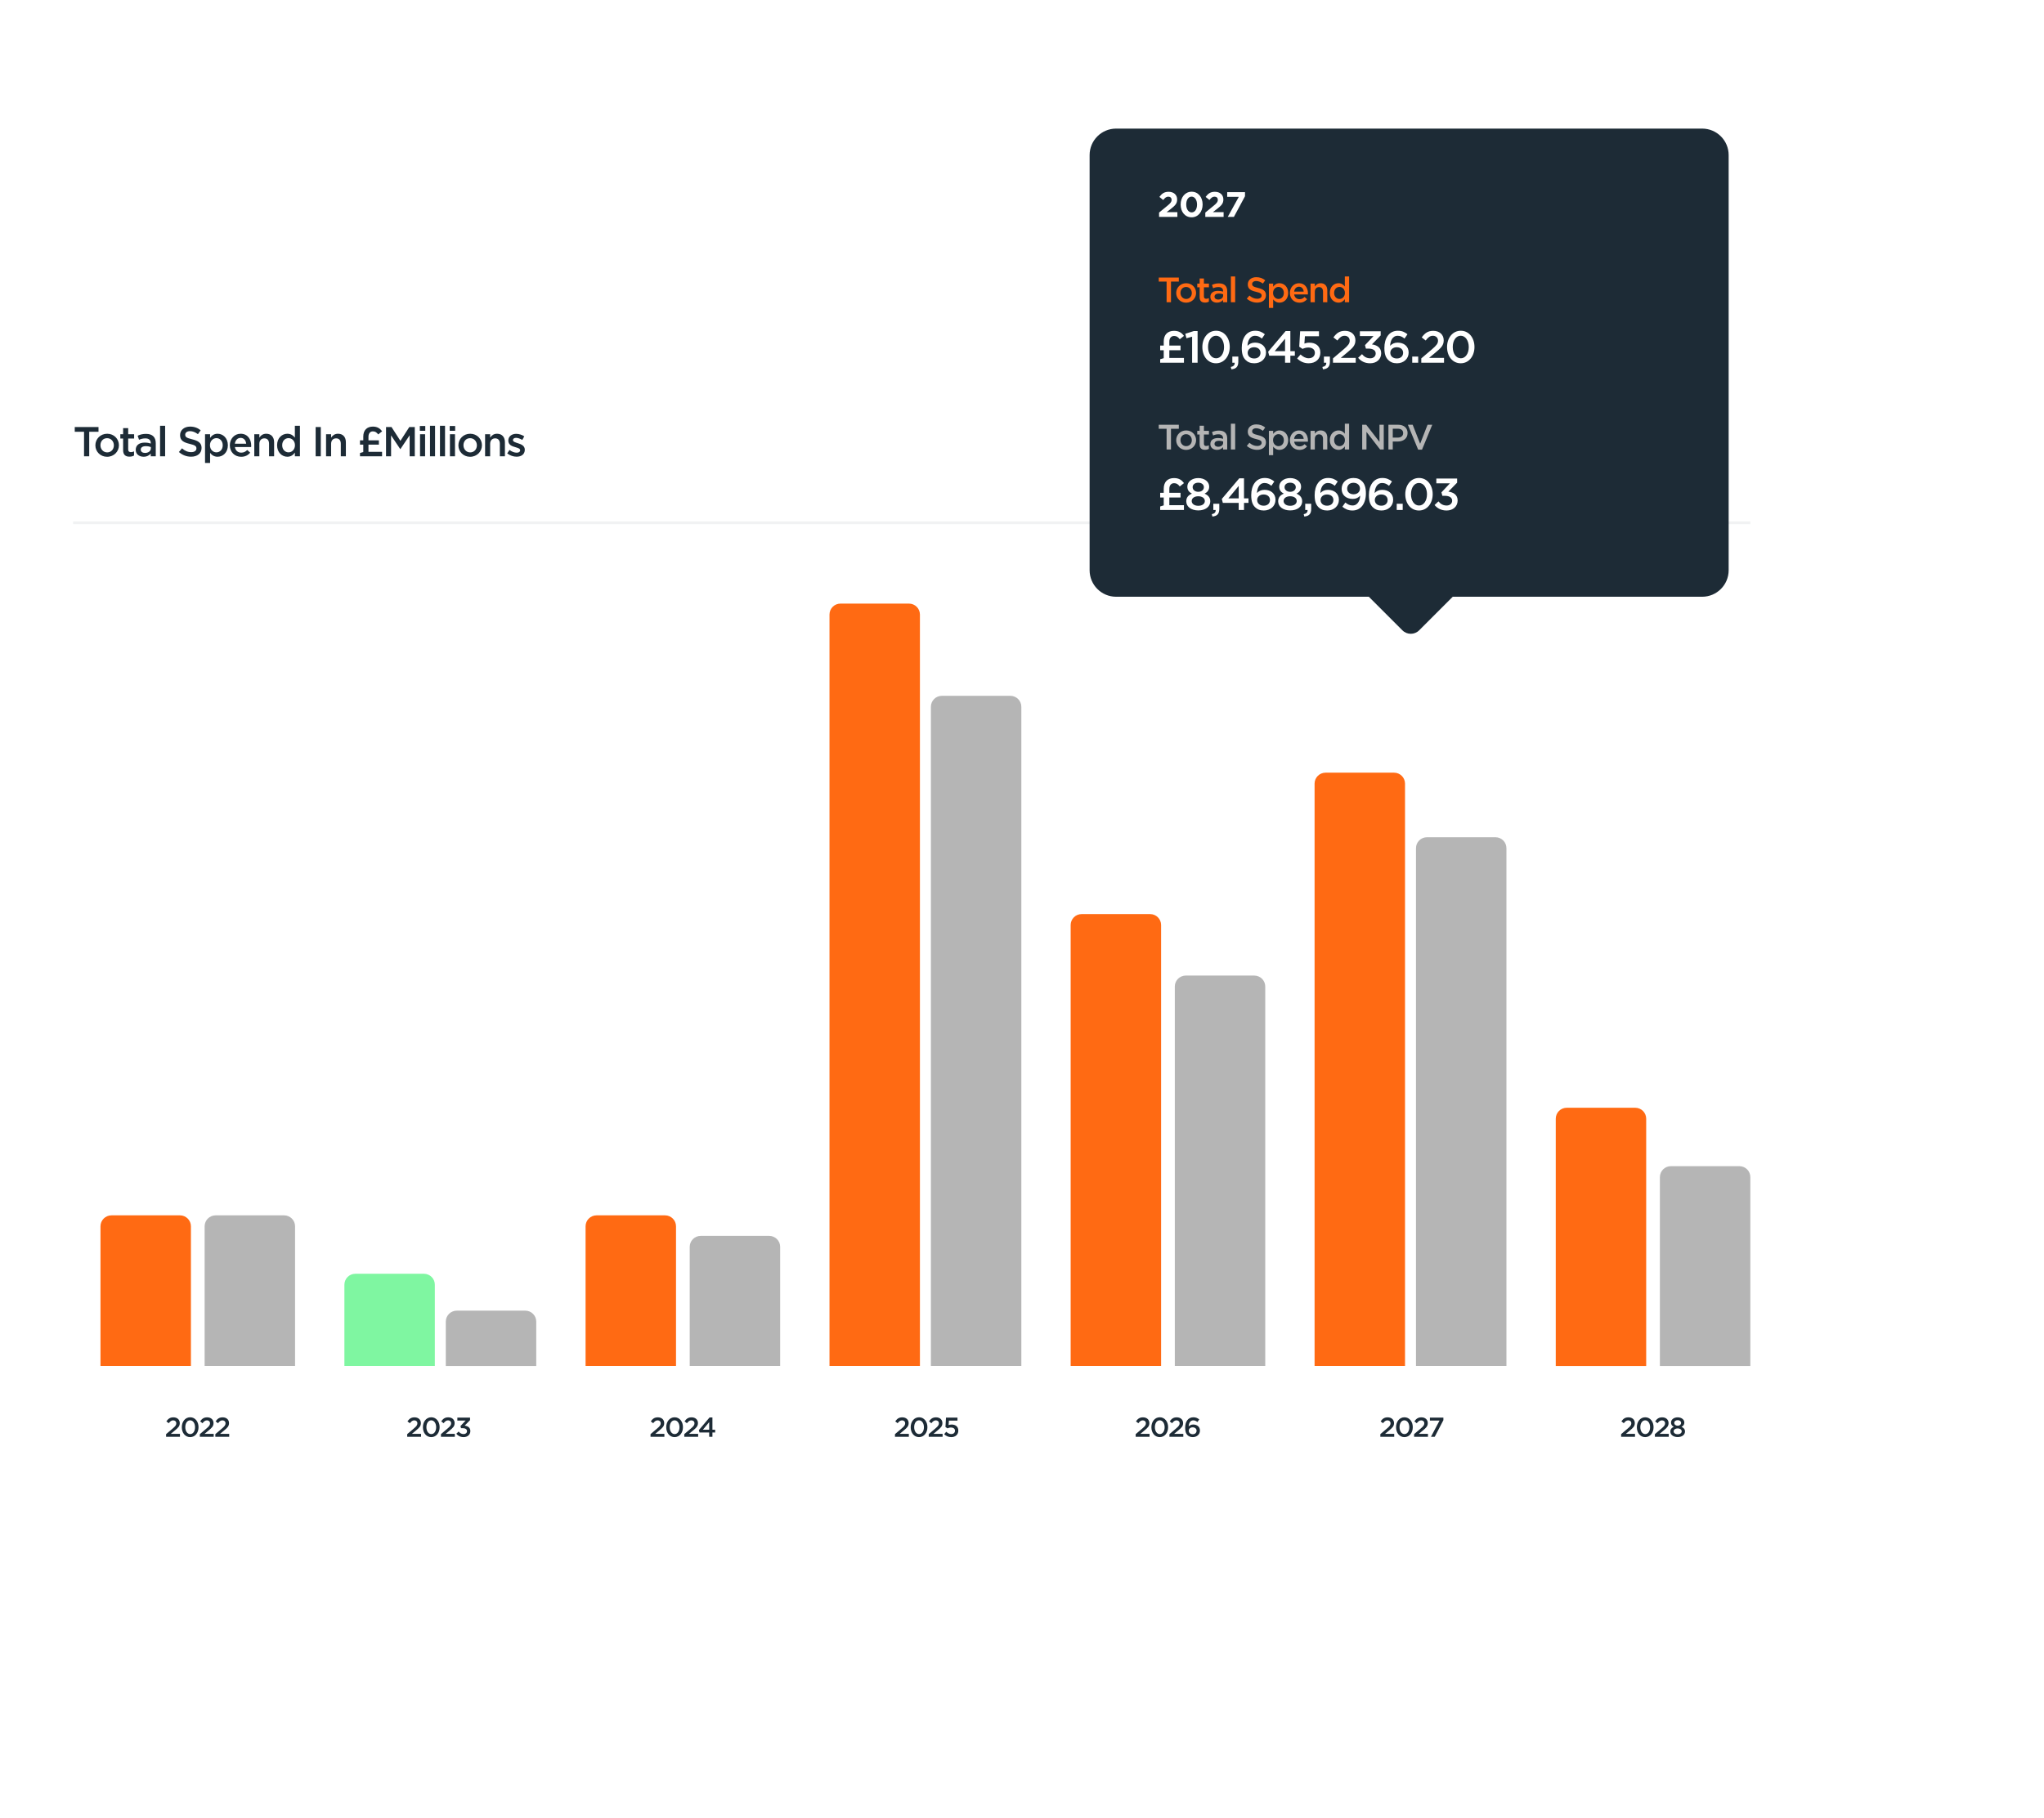 <?xml version="1.0" encoding="UTF-8"?> <svg xmlns="http://www.w3.org/2000/svg" width="588" height="523" viewBox="0 0 588 523" fill="none"><mask id="mask0_2475_6808" style="mask-type:alpha" maskUnits="userSpaceOnUse" x="0" y="0" width="588" height="523"><rect width="588" height="523" fill="#4FA7E7"></rect></mask><g mask="url(#mask0_2475_6808)"><g filter="url(#filter0_d_2475_6808)"><rect x="-54" y="96.052" width="593" height="350.279" rx="7.096" fill="white"></rect></g><path d="M24.175 131.283H25.666V124.234H28.337V122.863H21.504V124.234H24.175V131.283ZM30.808 131.428C32.769 131.428 34.212 129.924 34.212 128.12V128.096C34.212 126.279 32.781 124.799 30.832 124.799C28.883 124.799 27.439 126.303 27.439 128.12V128.144C27.439 129.948 28.871 131.428 30.808 131.428ZM30.832 130.165C29.701 130.165 28.895 129.226 28.895 128.12V128.096C28.895 126.989 29.641 126.075 30.808 126.075C31.951 126.075 32.757 127.001 32.757 128.12V128.144C32.757 129.238 32.011 130.165 30.832 130.165ZM37.249 131.392C37.79 131.392 38.199 131.271 38.56 131.067V129.876C38.272 130.02 37.983 130.092 37.658 130.092C37.165 130.092 36.876 129.864 36.876 129.299V126.183H38.584V124.932H36.876V123.187H35.42V124.932H34.614V126.183H35.42V129.527C35.42 130.923 36.178 131.392 37.249 131.392ZM44.808 131.283V127.518C44.808 125.822 43.894 124.835 42.017 124.835C40.983 124.835 40.297 125.052 39.599 125.365L39.996 126.532C40.574 126.291 41.103 126.135 41.813 126.135C42.823 126.135 43.377 126.616 43.377 127.494V127.614C42.883 127.458 42.39 127.35 41.62 127.35C40.14 127.35 39.046 128.023 39.046 129.431V129.455C39.046 130.73 40.104 131.416 41.307 131.416C42.27 131.416 42.931 131.019 43.364 130.502V131.283H44.808ZM43.401 128.986C43.401 129.78 42.679 130.321 41.716 130.321C41.031 130.321 40.489 129.984 40.489 129.383V129.359C40.489 128.745 41.031 128.372 41.945 128.372C42.51 128.372 43.028 128.48 43.401 128.625V128.986ZM46.048 131.283H47.504V122.502H46.048V131.283ZM54.979 131.404C56.747 131.404 57.986 130.465 57.986 128.889V128.865C57.986 127.47 57.06 126.832 55.279 126.399C53.667 126.014 53.282 125.726 53.282 125.076V125.052C53.282 124.499 53.788 124.053 54.654 124.053C55.424 124.053 56.182 124.354 56.94 124.92L57.734 123.801C56.879 123.115 55.905 122.742 54.678 122.742C53.006 122.742 51.803 123.741 51.803 125.184V125.208C51.803 126.76 52.813 127.29 54.606 127.723C56.17 128.083 56.507 128.408 56.507 129.01V129.034C56.507 129.671 55.929 130.092 55.015 130.092C53.968 130.092 53.162 129.696 52.356 128.998L51.466 130.056C52.477 130.959 53.691 131.404 54.979 131.404ZM58.983 133.208H60.438V130.297C60.884 130.886 61.545 131.416 62.592 131.416C64.108 131.416 65.551 130.225 65.551 128.12V128.096C65.551 125.99 64.096 124.799 62.592 124.799C61.569 124.799 60.908 125.329 60.438 125.99V124.932H58.983V133.208ZM62.255 130.153C61.269 130.153 60.402 129.347 60.402 128.12V128.096C60.402 126.881 61.269 126.062 62.255 126.062C63.241 126.062 64.072 126.868 64.072 128.096V128.12C64.072 129.371 63.254 130.153 62.255 130.153ZM69.378 131.428C70.545 131.428 71.375 130.959 71.977 130.237L71.123 129.479C70.617 129.972 70.112 130.237 69.402 130.237C68.464 130.237 67.73 129.659 67.574 128.625H72.241C72.253 128.48 72.265 128.348 72.265 128.216C72.265 126.387 71.243 124.799 69.222 124.799C67.405 124.799 66.118 126.291 66.118 128.108V128.132C66.118 130.092 67.538 131.428 69.378 131.428ZM67.562 127.662C67.694 126.676 68.32 125.99 69.21 125.99C70.172 125.99 70.725 126.724 70.822 127.662H67.562ZM73.152 131.283H74.608V127.699C74.608 126.712 75.197 126.123 76.039 126.123C76.905 126.123 77.399 126.688 77.399 127.674V131.283H78.854V127.241C78.854 125.762 78.024 124.799 76.593 124.799C75.606 124.799 75.017 125.317 74.608 125.918V124.932H73.152V131.283ZM82.659 131.416C83.694 131.416 84.356 130.886 84.825 130.225V131.283H86.281V122.502H84.825V125.918C84.368 125.329 83.706 124.799 82.659 124.799C81.144 124.799 79.712 125.99 79.712 128.096V128.12C79.712 130.225 81.168 131.416 82.659 131.416ZM83.008 130.153C82.022 130.153 81.18 129.347 81.18 128.12V128.096C81.18 126.832 82.01 126.062 83.008 126.062C83.983 126.062 84.849 126.868 84.849 128.096V128.12C84.849 129.335 83.983 130.153 83.008 130.153ZM90.805 131.283H92.285V122.863H90.805V131.283ZM93.796 131.283H95.251V127.699C95.251 126.712 95.841 126.123 96.683 126.123C97.549 126.123 98.042 126.688 98.042 127.674V131.283H99.498V127.241C99.498 125.762 98.668 124.799 97.236 124.799C96.25 124.799 95.66 125.317 95.251 125.918V124.932H93.796V131.283ZM103.556 131.283H109.908V129.996H105.998V127.939H108.993V126.688H105.998V125.617C105.998 125.112 106.154 124.715 106.407 124.45C106.635 124.234 106.912 124.114 107.285 124.114C107.959 124.114 108.368 124.438 108.801 124.992L109.932 124.09C109.354 123.332 108.608 122.742 107.273 122.742C106.407 122.742 105.721 123.007 105.252 123.488C104.771 123.969 104.506 124.703 104.506 125.581V126.688H103.556V127.939H104.506V130.056L103.556 130.345V131.283ZM111.048 131.283H112.503V125.268L115.138 129.214H115.186L117.844 125.244V131.283H119.324V122.863H117.748L115.186 126.844L112.623 122.863H111.048V131.283ZM120.772 123.957H122.336V122.574H120.772V123.957ZM120.832 131.283H122.288V124.932H120.832V131.283ZM123.699 131.283H125.155V122.502H123.699V131.283ZM126.566 131.283H128.022V122.502H126.566V131.283ZM129.373 123.957H130.937V122.574H129.373V123.957ZM129.434 131.283H130.889V124.932H129.434V131.283ZM135.236 131.428C137.197 131.428 138.64 129.924 138.64 128.12V128.096C138.64 126.279 137.209 124.799 135.26 124.799C133.311 124.799 131.868 126.303 131.868 128.12V128.144C131.868 129.948 133.299 131.428 135.236 131.428ZM135.26 130.165C134.129 130.165 133.323 129.226 133.323 128.12V128.096C133.323 126.989 134.069 126.075 135.236 126.075C136.379 126.075 137.185 127.001 137.185 128.12V128.144C137.185 129.238 136.439 130.165 135.26 130.165ZM139.548 131.283H141.003V127.699C141.003 126.712 141.593 126.123 142.435 126.123C143.301 126.123 143.794 126.688 143.794 127.674V131.283H145.25V127.241C145.25 125.762 144.42 124.799 142.988 124.799C142.002 124.799 141.412 125.317 141.003 125.918V124.932H139.548V131.283ZM148.61 131.404C149.933 131.404 150.968 130.742 150.968 129.407V129.383C150.968 128.24 149.921 127.819 148.995 127.53C148.249 127.29 147.564 127.097 147.564 126.64V126.616C147.564 126.243 147.888 125.978 148.454 125.978C148.983 125.978 149.633 126.207 150.246 126.58L150.824 125.545C150.15 125.1 149.284 124.823 148.49 124.823C147.227 124.823 146.228 125.557 146.228 126.76V126.784C146.228 127.999 147.275 128.384 148.213 128.649C148.959 128.877 149.633 129.046 149.633 129.539V129.563C149.633 129.984 149.272 130.249 148.646 130.249C147.997 130.249 147.251 129.984 146.565 129.467L145.915 130.453C146.709 131.079 147.708 131.404 148.61 131.404Z" fill="#1D2B36"></path><path d="M47.78 413.402H51.769V412.55H49.144L50.279 411.604C51.257 410.808 51.714 410.335 51.714 409.468V409.452C51.714 408.466 50.973 407.804 49.893 407.804C48.907 407.804 48.387 408.222 47.859 408.963L48.544 409.499C48.97 408.947 49.317 408.671 49.822 408.671C50.326 408.671 50.713 408.987 50.713 409.531C50.713 410.027 50.437 410.382 49.68 411.021L47.78 412.637V413.402ZM54.698 413.496C56.148 413.496 57.11 412.219 57.11 410.642V410.626C57.11 409.05 56.156 407.788 54.714 407.788C53.263 407.788 52.301 409.065 52.301 410.642V410.658C52.301 412.235 53.247 413.496 54.698 413.496ZM54.714 412.621C53.854 412.621 53.302 411.73 53.302 410.642V410.626C53.302 409.531 53.846 408.663 54.698 408.663C55.549 408.663 56.109 409.554 56.109 410.642V410.658C56.109 411.746 55.573 412.621 54.714 412.621ZM57.489 413.402H61.478V412.55H58.853L59.989 411.604C60.966 410.808 61.423 410.335 61.423 409.468V409.452C61.423 408.466 60.682 407.804 59.602 407.804C58.617 407.804 58.096 408.222 57.568 408.963L58.254 409.499C58.68 408.947 59.027 408.671 59.531 408.671C60.036 408.671 60.422 408.987 60.422 409.531C60.422 410.027 60.146 410.382 59.389 411.021L57.489 412.637V413.402ZM61.947 413.402H65.937V412.55H63.311L64.447 411.604C65.424 410.808 65.882 410.335 65.882 409.468V409.452C65.882 408.466 65.141 407.804 64.06 407.804C63.075 407.804 62.555 408.222 62.026 408.963L62.712 409.499C63.138 408.947 63.485 408.671 63.989 408.671C64.494 408.671 64.88 408.987 64.88 409.531C64.88 410.027 64.604 410.382 63.847 411.021L61.947 412.637V413.402Z" fill="#1D2B36"></path><path d="M117.14 413.402H121.129V412.55H118.504L119.639 411.604C120.616 410.808 121.074 410.335 121.074 409.468V409.452C121.074 408.466 120.333 407.804 119.253 407.804C118.267 407.804 117.747 408.222 117.218 408.963L117.904 409.499C118.33 408.947 118.677 408.671 119.182 408.671C119.686 408.671 120.072 408.987 120.072 409.531C120.072 410.027 119.797 410.382 119.04 411.021L117.14 412.637V413.402ZM124.058 413.496C125.508 413.496 126.47 412.219 126.47 410.642V410.626C126.47 409.05 125.516 407.788 124.073 407.788C122.623 407.788 121.661 409.065 121.661 410.642V410.658C121.661 412.235 122.607 413.496 124.058 413.496ZM124.073 412.621C123.214 412.621 122.662 411.73 122.662 410.642V410.626C122.662 409.531 123.206 408.663 124.058 408.663C124.909 408.663 125.469 409.554 125.469 410.642V410.658C125.469 411.746 124.933 412.621 124.073 412.621ZM126.849 413.402H130.838V412.55H128.213L129.348 411.604C130.326 410.808 130.783 410.335 130.783 409.468V409.452C130.783 408.466 130.042 407.804 128.962 407.804C127.977 407.804 127.456 408.222 126.928 408.963L127.614 409.499C128.04 408.947 128.387 408.671 128.891 408.671C129.396 408.671 129.782 408.987 129.782 409.531C129.782 410.027 129.506 410.382 128.749 411.021L126.849 412.637V413.402ZM133.373 413.496C134.516 413.496 135.305 412.771 135.305 411.754V411.738C135.305 410.713 134.516 410.295 133.68 410.185L135.218 408.608V407.883H131.568V408.726H133.956L132.466 410.311L132.624 410.918H133.073C133.846 410.918 134.343 411.226 134.343 411.77V411.785C134.343 412.29 133.933 412.621 133.389 412.621C132.774 412.621 132.332 412.361 131.938 411.896L131.26 412.526C131.725 413.094 132.411 413.496 133.373 413.496Z" fill="#1D2B36"></path><path d="M187.138 413.402H191.127V412.55H188.501L189.637 411.604C190.614 410.808 191.072 410.335 191.072 409.468V409.452C191.072 408.466 190.331 407.804 189.25 407.804C188.265 407.804 187.745 408.222 187.216 408.963L187.902 409.499C188.328 408.947 188.675 408.671 189.179 408.671C189.684 408.671 190.07 408.987 190.07 409.531C190.07 410.027 189.794 410.382 189.038 411.021L187.138 412.637V413.402ZM194.056 413.496C195.506 413.496 196.468 412.219 196.468 410.642V410.626C196.468 409.05 195.514 407.788 194.071 407.788C192.621 407.788 191.659 409.065 191.659 410.642V410.658C191.659 412.235 192.605 413.496 194.056 413.496ZM194.071 412.621C193.212 412.621 192.66 411.73 192.66 410.642V410.626C192.66 409.531 193.204 408.663 194.056 408.663C194.907 408.663 195.467 409.554 195.467 410.642V410.658C195.467 411.746 194.931 412.621 194.071 412.621ZM196.847 413.402H200.836V412.55H198.211L199.346 411.604C200.324 410.808 200.781 410.335 200.781 409.468V409.452C200.781 408.466 200.04 407.804 198.96 407.804C197.974 407.804 197.454 408.222 196.926 408.963L197.612 409.499C198.037 408.947 198.384 408.671 198.889 408.671C199.394 408.671 199.78 408.987 199.78 409.531C199.78 410.027 199.504 410.382 198.747 411.021L196.847 412.637V413.402ZM204.013 413.402H204.943V412.164H205.732V411.368H204.943V407.843H204.116L201.049 411.47L201.23 412.164H204.013V413.402ZM202.2 411.368L204.013 409.184V411.368H202.2Z" fill="#1D2B36"></path><path d="M257.459 413.402H261.448V412.55H258.823L259.958 411.604C260.936 410.808 261.393 410.335 261.393 409.468V409.452C261.393 408.466 260.652 407.804 259.572 407.804C258.586 407.804 258.066 408.222 257.538 408.963L258.224 409.499C258.649 408.947 258.996 408.671 259.501 408.671C260.005 408.671 260.392 408.987 260.392 409.531C260.392 410.027 260.116 410.382 259.359 411.021L257.459 412.637V413.402ZM264.377 413.496C265.828 413.496 266.79 412.219 266.79 410.642V410.626C266.79 409.05 265.836 407.788 264.393 407.788C262.942 407.788 261.98 409.065 261.98 410.642V410.658C261.98 412.235 262.926 413.496 264.377 413.496ZM264.393 412.621C263.533 412.621 262.982 411.73 262.982 410.642V410.626C262.982 409.531 263.526 408.663 264.377 408.663C265.228 408.663 265.788 409.554 265.788 410.642V410.658C265.788 411.746 265.252 412.621 264.393 412.621ZM267.168 413.402H271.158V412.55H268.532L269.668 411.604C270.645 410.808 271.103 410.335 271.103 409.468V409.452C271.103 408.466 270.361 407.804 269.281 407.804C268.296 407.804 267.776 408.222 267.247 408.963L267.933 409.499C268.359 408.947 268.706 408.671 269.21 408.671C269.715 408.671 270.101 408.987 270.101 409.531C270.101 410.027 269.825 410.382 269.069 411.021L267.168 412.637V413.402ZM273.637 413.496C274.859 413.496 275.679 412.755 275.679 411.628V411.612C275.679 410.445 274.835 409.877 273.763 409.877C273.393 409.877 273.148 409.941 272.888 410.035L272.975 408.742H275.435V407.883H272.139L271.981 410.587L272.565 410.973C272.849 410.839 273.188 410.729 273.582 410.729C274.252 410.729 274.725 411.084 274.725 411.643V411.659C274.725 412.235 274.291 412.613 273.629 412.613C273.117 412.613 272.652 412.361 272.21 411.951L271.611 412.653C272.131 413.157 272.794 413.496 273.637 413.496Z" fill="#1D2B36"></path><path d="M326.703 413.402H330.692V412.55H328.067L329.202 411.604C330.18 410.808 330.637 410.335 330.637 409.468V409.452C330.637 408.466 329.896 407.804 328.816 407.804C327.83 407.804 327.31 408.222 326.782 408.963L327.468 409.499C327.893 408.947 328.24 408.671 328.745 408.671C329.249 408.671 329.636 408.987 329.636 409.531C329.636 410.027 329.36 410.382 328.603 411.021L326.703 412.637V413.402ZM333.621 413.496C335.072 413.496 336.033 412.219 336.033 410.642V410.626C336.033 409.05 335.079 407.788 333.637 407.788C332.186 407.788 331.224 409.065 331.224 410.642V410.658C331.224 412.235 332.17 413.496 333.621 413.496ZM333.637 412.621C332.777 412.621 332.225 411.73 332.225 410.642V410.626C332.225 409.531 332.769 408.663 333.621 408.663C334.472 408.663 335.032 409.554 335.032 410.642V410.658C335.032 411.746 334.496 412.621 333.637 412.621ZM336.412 413.402H340.402V412.55H337.776L338.912 411.604C339.889 410.808 340.347 410.335 340.347 409.468V409.452C340.347 408.466 339.605 407.804 338.525 407.804C337.54 407.804 337.019 408.222 336.491 408.963L337.177 409.499C337.603 408.947 337.95 408.671 338.454 408.671C338.959 408.671 339.345 408.987 339.345 409.531C339.345 410.027 339.069 410.382 338.312 411.021L336.412 412.637V413.402ZM343.141 413.496C344.3 413.496 345.191 412.716 345.191 411.62V411.604C345.191 410.5 344.332 409.87 343.259 409.87C342.613 409.87 342.235 410.138 341.943 410.421C341.99 409.412 342.447 408.671 343.267 408.671C343.748 408.671 344.079 408.853 344.466 409.152L344.986 408.403C344.505 408.017 344.016 407.788 343.299 407.788C341.738 407.788 340.934 409.105 340.934 410.792V410.808C340.934 411.919 341.186 412.495 341.604 412.921C341.974 413.283 342.463 413.496 343.141 413.496ZM343.118 412.661C342.424 412.661 341.974 412.227 341.974 411.667V411.651C341.974 411.123 342.408 410.682 343.094 410.682C343.78 410.682 344.221 411.092 344.221 411.643V411.659C344.221 412.227 343.803 412.661 343.118 412.661Z" fill="#1D2B36"></path><path d="M397.086 413.402H401.075V412.55H398.45L399.585 411.604C400.563 410.808 401.02 410.335 401.02 409.468V409.452C401.02 408.466 400.279 407.804 399.199 407.804C398.214 407.804 397.693 408.222 397.165 408.963L397.851 409.499C398.277 408.947 398.624 408.671 399.128 408.671C399.633 408.671 400.019 408.987 400.019 409.531C400.019 410.027 399.743 410.382 398.986 411.021L397.086 412.637V413.402ZM404.004 413.496C405.455 413.496 406.417 412.219 406.417 410.642V410.626C406.417 409.05 405.463 407.788 404.02 407.788C402.569 407.788 401.608 409.065 401.608 410.642V410.658C401.608 412.235 402.554 413.496 404.004 413.496ZM404.02 412.621C403.161 412.621 402.609 411.73 402.609 410.642V410.626C402.609 409.531 403.153 408.663 404.004 408.663C404.856 408.663 405.415 409.554 405.415 410.642V410.658C405.415 411.746 404.879 412.621 404.02 412.621ZM406.796 413.402H410.785V412.55H408.16L409.295 411.604C410.273 410.808 410.73 410.335 410.73 409.468V409.452C410.73 408.466 409.989 407.804 408.909 407.804C407.923 407.804 407.403 408.222 406.875 408.963L407.56 409.499C407.986 408.947 408.333 408.671 408.838 408.671C409.342 408.671 409.729 408.987 409.729 409.531C409.729 410.027 409.453 410.382 408.696 411.021L406.796 412.637V413.402ZM411.642 413.402H412.73L415.221 408.616V407.883H411.342V408.734H414.117L411.642 413.402Z" fill="#1D2B36"></path><path d="M466.353 413.402H470.343V412.55H467.717L468.853 411.604C469.83 410.808 470.288 410.335 470.288 409.468V409.452C470.288 408.466 469.546 407.804 468.466 407.804C467.481 407.804 466.961 408.222 466.432 408.963L467.118 409.499C467.544 408.947 467.891 408.671 468.395 408.671C468.9 408.671 469.286 408.987 469.286 409.531C469.286 410.027 469.01 410.382 468.254 411.021L466.353 412.637V413.402ZM473.272 413.496C474.722 413.496 475.684 412.219 475.684 410.642V410.626C475.684 409.05 474.73 407.788 473.287 407.788C471.837 407.788 470.875 409.065 470.875 410.642V410.658C470.875 412.235 471.821 413.496 473.272 413.496ZM473.287 412.621C472.428 412.621 471.876 411.73 471.876 410.642V410.626C471.876 409.531 472.42 408.663 473.272 408.663C474.123 408.663 474.683 409.554 474.683 410.642V410.658C474.683 411.746 474.147 412.621 473.287 412.621ZM476.063 413.402H480.052V412.55H477.427L478.562 411.604C479.54 410.808 479.997 410.335 479.997 409.468V409.452C479.997 408.466 479.256 407.804 478.176 407.804C477.19 407.804 476.67 408.222 476.142 408.963L476.828 409.499C477.253 408.947 477.6 408.671 478.105 408.671C478.609 408.671 478.996 408.987 478.996 409.531C478.996 410.027 478.72 410.382 477.963 411.021L476.063 412.637V413.402ZM482.618 413.48C483.825 413.48 484.723 412.866 484.723 411.88V411.864C484.723 411.21 484.329 410.816 483.73 410.54C484.195 410.295 484.534 409.925 484.534 409.31V409.294C484.534 408.443 483.722 407.804 482.618 407.804C481.515 407.804 480.703 408.45 480.703 409.294V409.31C480.703 409.925 481.042 410.295 481.507 410.54C480.884 410.8 480.513 411.218 480.513 411.888V411.904C480.513 412.85 481.412 413.48 482.618 413.48ZM482.618 410.216C482.051 410.216 481.633 409.877 481.633 409.397V409.381C481.633 408.963 482.027 408.616 482.618 408.616C483.21 408.616 483.604 408.963 483.604 409.389V409.404C483.604 409.877 483.186 410.216 482.618 410.216ZM482.618 412.668C481.893 412.668 481.459 412.29 481.459 411.841V411.825C481.459 411.32 481.964 410.989 482.618 410.989C483.273 410.989 483.777 411.32 483.777 411.825V411.841C483.777 412.298 483.344 412.668 482.618 412.668Z" fill="#1D2B36"></path><line x1="21.023" y1="150.412" x2="503.522" y2="150.412" stroke="#F1F2F3" stroke-width="0.788"></line><g filter="url(#filter1_d_2475_6808)"><path fill-rule="evenodd" clip-rule="evenodd" d="M321.074 37C316.863 37 313.45 40.414 313.45 44.624V164.074C313.45 168.285 316.863 171.699 321.074 171.699H393.771L403.433 181.36C404.764 182.691 406.923 182.691 408.254 181.36L417.915 171.699H489.659C493.87 171.699 497.284 168.285 497.284 164.074V44.624C497.284 40.414 493.87 37 489.659 37H321.074Z" fill="#1D2B36"></path></g><path d="M333.433 62.402H338.699V61.05H335.598L336.757 60.155C338.018 59.169 338.628 58.6 338.628 57.401V57.38C338.628 56.048 337.641 55.184 336.178 55.184C334.907 55.184 334.226 55.713 333.524 56.658L334.622 57.543C335.151 56.892 335.517 56.587 336.076 56.587C336.645 56.587 337.031 56.902 337.031 57.512C337.031 58.102 336.696 58.488 335.801 59.22L333.433 61.162V62.402ZM342.788 62.524C344.689 62.524 345.96 60.908 345.96 58.844V58.824C345.96 56.75 344.689 55.164 342.808 55.164C340.907 55.164 339.636 56.78 339.636 58.844V58.864C339.636 60.938 340.877 62.524 342.788 62.524ZM342.808 61.111C341.863 61.111 341.243 60.145 341.243 58.844V58.824C341.243 57.522 341.853 56.577 342.788 56.577C343.723 56.577 344.353 57.553 344.353 58.844V58.864C344.353 60.166 343.754 61.111 342.808 61.111ZM346.731 62.402H351.997V61.05H348.897L350.056 60.155C351.316 59.169 351.926 58.6 351.926 57.401V57.38C351.926 56.048 350.94 55.184 349.476 55.184C348.205 55.184 347.524 55.713 346.823 56.658L347.921 57.543C348.449 56.892 348.815 56.587 349.374 56.587C349.944 56.587 350.33 56.902 350.33 57.512C350.33 58.102 349.995 58.488 349.1 59.22L346.731 61.162V62.402ZM353.19 62.402H354.959L358.151 56.465V55.286H353.028V56.638H356.372L353.19 62.402Z" fill="white"></path><path d="M335.598 86.969H336.859V81.012H339.115V79.853H333.341V81.012H335.598V86.969ZM341.203 87.091C342.86 87.091 344.08 85.821 344.08 84.296V84.275C344.08 82.74 342.871 81.49 341.224 81.49C339.577 81.49 338.357 82.761 338.357 84.296V84.316C338.357 85.841 339.567 87.091 341.203 87.091ZM341.224 86.014C340.268 86.014 339.587 85.231 339.587 84.296V84.275C339.587 83.34 340.217 82.568 341.203 82.568C342.169 82.568 342.85 83.35 342.85 84.296V84.316C342.85 85.241 342.22 86.014 341.224 86.014ZM346.646 87.061C347.114 87.061 347.45 86.959 347.755 86.787V85.78C347.511 85.902 347.267 85.963 346.992 85.963C346.575 85.963 346.331 85.77 346.331 85.292V82.659H347.775V81.602H346.331V80.128H345.101V81.602H344.42V82.659H345.101V85.485C345.101 86.665 345.742 87.061 346.646 87.061ZM350.086 87.081C350.909 87.081 351.469 86.736 351.834 86.299V86.969H353.034V83.787C353.034 83.086 352.851 82.517 352.455 82.13C352.078 81.744 351.479 81.531 350.676 81.531C349.822 81.531 349.242 81.704 348.653 81.968L348.978 82.934C349.466 82.73 349.913 82.598 350.513 82.598C351.377 82.598 351.845 83.005 351.845 83.767V83.899C351.428 83.767 351.001 83.676 350.401 83.676C349.09 83.676 348.185 84.245 348.185 85.404V85.424C348.185 86.502 349.08 87.081 350.086 87.081ZM350.432 86.187C349.842 86.187 349.384 85.892 349.384 85.373V85.353C349.384 84.794 349.852 84.459 350.645 84.459C351.133 84.459 351.55 84.55 351.865 84.672V85.038C351.865 85.719 351.245 86.187 350.432 86.187ZM354.092 86.969H355.323V79.548H354.092V86.969ZM361.639 87.071C363.133 87.071 364.181 86.278 364.181 84.947V84.926C364.181 83.747 363.408 83.208 361.903 82.842C360.531 82.517 360.206 82.273 360.206 81.724V81.704C360.206 81.236 360.633 80.86 361.365 80.86C362.015 80.86 362.656 81.114 363.296 81.592L363.967 80.646C363.245 80.067 362.422 79.752 361.385 79.752C359.972 79.752 358.955 80.595 358.955 81.815V81.836C358.955 83.147 359.809 83.594 361.324 83.96C362.645 84.265 362.93 84.54 362.93 85.048V85.069C362.93 85.597 362.442 85.963 361.67 85.963C360.795 85.963 360.104 85.628 359.423 85.038L358.671 85.933C359.525 86.695 360.551 87.071 361.639 87.071ZM365.023 88.596H366.253V86.136C366.629 86.634 367.188 87.081 368.083 87.081C369.353 87.081 370.573 86.075 370.573 84.296V84.275C370.573 82.486 369.343 81.49 368.083 81.49C367.208 81.49 366.649 81.937 366.253 82.496V81.602H365.023V88.596ZM367.788 86.014C366.954 86.014 366.222 85.323 366.222 84.296V84.275C366.222 83.249 366.954 82.558 367.788 82.558C368.622 82.558 369.323 83.239 369.323 84.275V84.296C369.323 85.353 368.632 86.014 367.788 86.014ZM373.817 87.091C374.803 87.091 375.505 86.695 376.013 86.085L375.291 85.445C374.864 85.861 374.437 86.085 373.838 86.085C373.045 86.085 372.425 85.597 372.292 84.723H376.237C376.247 84.601 376.257 84.489 376.257 84.377C376.257 82.832 375.393 81.49 373.685 81.49C372.15 81.49 371.062 82.751 371.062 84.286V84.306C371.062 85.963 372.262 87.091 373.817 87.091ZM372.282 83.909C372.394 83.076 372.923 82.496 373.675 82.496C374.488 82.496 374.956 83.117 375.037 83.909H372.282ZM377.007 86.969H378.237V83.94C378.237 83.106 378.735 82.608 379.446 82.608C380.178 82.608 380.595 83.086 380.595 83.92V86.969H381.825V83.544C381.825 82.303 381.124 81.49 379.914 81.49C379.08 81.49 378.582 81.927 378.237 82.425V81.602H377.007V86.969ZM385.041 87.081C385.915 87.081 386.474 86.634 386.871 86.075V86.969H388.101V79.548H386.871V82.436C386.484 81.927 385.925 81.49 385.041 81.49C383.76 81.49 382.55 82.496 382.55 84.275V84.296C382.55 86.075 383.78 87.081 385.041 87.081ZM385.336 86.014C384.502 86.014 383.79 85.333 383.79 84.296V84.275C383.79 83.208 384.492 82.558 385.336 82.558C386.159 82.558 386.891 83.239 386.891 84.275V84.296C386.891 85.323 386.159 86.014 385.336 86.014Z" fill="#FF6A13"></path><path d="M333.749 104.371H340.587V102.988H336.386V100.778H339.605V99.433H336.386V98.283C336.386 97.74 336.528 97.326 336.813 97.042C337.058 96.796 337.355 96.667 337.769 96.667C338.493 96.667 338.92 97.003 339.385 97.611L340.6 96.641C339.98 95.814 339.191 95.193 337.743 95.193C336.825 95.193 336.089 95.465 335.559 95.995C335.055 96.512 334.77 97.3 334.77 98.244V99.433H333.749V100.778H334.77V103.053L333.749 103.363V104.371ZM342.937 104.371H344.514V95.258H343.415L340.972 96.034L341.308 97.326L342.937 96.874V104.371ZM349.809 104.526C352.188 104.526 353.765 102.432 353.765 99.847V99.821C353.765 97.236 352.201 95.167 349.835 95.167C347.457 95.167 345.88 97.261 345.88 99.847V99.873C345.88 102.458 347.431 104.526 349.809 104.526ZM349.835 103.091C348.426 103.091 347.521 101.631 347.521 99.847V99.821C347.521 98.037 348.413 96.602 349.809 96.602C351.205 96.602 352.123 98.063 352.123 99.847V99.873C352.123 101.644 351.231 103.091 349.835 103.091ZM354.234 106.258C355.54 106.142 356.225 105.547 356.225 104.1V102.587H354.506V104.371H355.178C355.23 105.03 354.855 105.431 354.066 105.586L354.234 106.258ZM360.837 104.526C362.737 104.526 364.197 103.259 364.197 101.45V101.424C364.197 99.614 362.801 98.58 361.043 98.58C360.061 98.58 359.402 98.942 358.872 99.498C358.91 98.257 359.453 96.615 361.043 96.615C361.858 96.615 362.375 96.912 363.008 97.417L363.861 96.176C363.073 95.542 362.271 95.167 361.095 95.167C358.536 95.167 357.217 97.339 357.217 100.092V100.118C357.217 101.941 357.631 102.885 358.316 103.57C358.923 104.177 359.712 104.526 360.837 104.526ZM360.798 103.143C359.66 103.143 358.923 102.458 358.923 101.527V101.501C358.923 100.635 359.634 99.911 360.759 99.911C361.896 99.911 362.607 100.571 362.607 101.488V101.514C362.607 102.445 361.935 103.143 360.798 103.143ZM369.671 104.371H371.197V102.342H372.489V101.036H371.197V95.258H369.839L364.811 101.204L365.108 102.342H369.671V104.371ZM366.698 101.036L369.671 97.455V101.036H366.698ZM376.468 104.526C378.472 104.526 379.829 103.311 379.829 101.463V101.437C379.829 99.524 378.433 98.593 376.675 98.593C376.068 98.593 375.667 98.696 375.24 98.851L375.383 96.744H379.429V95.323H374.012L373.754 99.756L374.71 100.39C375.176 100.17 375.719 99.989 376.378 99.989C377.477 99.989 378.252 100.558 378.252 101.488V101.514C378.252 102.458 377.541 103.078 376.456 103.078C375.615 103.078 374.853 102.665 374.129 101.993L373.146 103.143C374.012 103.97 375.072 104.526 376.468 104.526ZM380.582 106.258C381.888 106.142 382.573 105.547 382.573 104.1V102.587H380.854V104.371H381.526C381.578 105.03 381.203 105.431 380.414 105.586L380.582 106.258ZM383.462 104.371H390.003V102.975H385.698L387.559 101.424C389.162 100.105 389.912 99.356 389.912 97.921V97.895C389.912 96.279 388.684 95.193 386.926 95.193C385.323 95.193 384.457 95.878 383.591 97.081L384.729 97.972C385.414 97.055 385.982 96.615 386.81 96.615C387.637 96.615 388.27 97.145 388.27 98.024C388.27 98.851 387.805 99.407 386.577 100.467L383.462 103.117V104.371ZM394.158 104.526C396.046 104.526 397.325 103.324 397.325 101.657V101.631C397.325 99.963 396.033 99.265 394.662 99.097L397.183 96.512V95.323H391.198V96.706H395.115L392.672 99.304L392.93 100.299H393.667C394.947 100.299 395.748 100.803 395.748 101.695V101.721C395.748 102.548 395.063 103.091 394.184 103.091C393.163 103.091 392.465 102.678 391.806 101.902L390.694 102.949C391.47 103.88 392.568 104.526 394.158 104.526ZM401.867 104.526C403.767 104.526 405.228 103.259 405.228 101.45V101.424C405.228 99.614 403.832 98.58 402.074 98.58C401.092 98.58 400.432 98.942 399.902 99.498C399.941 98.257 400.484 96.615 402.074 96.615C402.888 96.615 403.405 96.912 404.039 97.417L404.892 96.176C404.104 95.542 403.302 95.167 402.126 95.167C399.566 95.167 398.248 97.339 398.248 100.092V100.118C398.248 101.941 398.661 102.885 399.347 103.57C399.954 104.177 400.743 104.526 401.867 104.526ZM401.828 103.143C400.691 103.143 399.954 102.458 399.954 101.527V101.501C399.954 100.635 400.665 99.911 401.79 99.911C402.927 99.911 403.638 100.571 403.638 101.488V101.514C403.638 102.445 402.966 103.143 401.828 103.143ZM406.255 104.371H407.974V102.587H406.255V104.371ZM408.863 104.371H415.404V102.975H411.099L412.961 101.424C414.564 100.105 415.313 99.356 415.313 97.921V97.895C415.313 96.279 414.085 95.193 412.327 95.193C410.725 95.193 409.858 95.878 408.992 97.081L410.13 97.972C410.815 97.055 411.384 96.615 412.211 96.615C413.038 96.615 413.672 97.145 413.672 98.024C413.672 98.851 413.206 99.407 411.978 100.467L408.863 103.117V104.371ZM420.206 104.526C422.584 104.526 424.161 102.432 424.161 99.847V99.821C424.161 97.236 422.597 95.167 420.232 95.167C417.853 95.167 416.276 97.261 416.276 99.847V99.873C416.276 102.458 417.827 104.526 420.206 104.526ZM420.232 103.091C418.823 103.091 417.918 101.631 417.918 99.847V99.821C417.918 98.037 418.81 96.602 420.206 96.602C421.602 96.602 422.52 98.063 422.52 99.847V99.873C422.52 101.644 421.628 103.091 420.232 103.091Z" fill="white"></path><path d="M335.598 129.328H336.859V123.37H339.115V122.211H333.341V123.37H335.598V129.328ZM341.203 129.45C342.86 129.45 344.08 128.179 344.08 126.654V126.634C344.08 125.099 342.871 123.848 341.224 123.848C339.577 123.848 338.357 125.119 338.357 126.654V126.674C338.357 128.199 339.567 129.45 341.203 129.45ZM341.224 128.372C340.268 128.372 339.587 127.589 339.587 126.654V126.634C339.587 125.698 340.217 124.926 341.203 124.926C342.169 124.926 342.85 125.709 342.85 126.654V126.674C342.85 127.599 342.22 128.372 341.224 128.372ZM346.646 129.419C347.114 129.419 347.45 129.317 347.755 129.145V128.138C347.511 128.26 347.267 128.321 346.992 128.321C346.575 128.321 346.331 128.128 346.331 127.65V125.017H347.775V123.96H346.331V122.486H345.101V123.96H344.42V125.017H345.101V127.843C345.101 129.023 345.742 129.419 346.646 129.419ZM350.086 129.439C350.909 129.439 351.469 129.094 351.834 128.657V129.328H353.034V126.146C353.034 125.444 352.851 124.875 352.455 124.489C352.078 124.102 351.479 123.889 350.676 123.889C349.822 123.889 349.242 124.062 348.653 124.326L348.978 125.292C349.466 125.088 349.913 124.956 350.513 124.956C351.377 124.956 351.845 125.363 351.845 126.125V126.258C351.428 126.125 351.001 126.034 350.401 126.034C349.09 126.034 348.185 126.603 348.185 127.762V127.782C348.185 128.86 349.08 129.439 350.086 129.439ZM350.432 128.545C349.842 128.545 349.384 128.25 349.384 127.732V127.711C349.384 127.152 349.852 126.817 350.645 126.817C351.133 126.817 351.55 126.908 351.865 127.03V127.396C351.865 128.077 351.245 128.545 350.432 128.545ZM354.092 129.328H355.323V121.906H354.092V129.328ZM361.639 129.429C363.133 129.429 364.181 128.636 364.181 127.305V127.284C364.181 126.105 363.408 125.566 361.903 125.2C360.531 124.875 360.206 124.631 360.206 124.082V124.062C360.206 123.594 360.633 123.218 361.365 123.218C362.015 123.218 362.656 123.472 363.296 123.95L363.967 123.004C363.245 122.425 362.422 122.11 361.385 122.11C359.972 122.11 358.955 122.954 358.955 124.174V124.194C358.955 125.505 359.809 125.953 361.324 126.319C362.645 126.623 362.93 126.898 362.93 127.406V127.427C362.93 127.955 362.442 128.321 361.67 128.321C360.795 128.321 360.104 127.986 359.423 127.396L358.671 128.291C359.525 129.053 360.551 129.429 361.639 129.429ZM365.023 130.954H366.253V128.494C366.629 128.992 367.188 129.439 368.083 129.439C369.353 129.439 370.573 128.433 370.573 126.654V126.634C370.573 124.844 369.343 123.848 368.083 123.848C367.208 123.848 366.649 124.295 366.253 124.855V123.96H365.023V130.954ZM367.788 128.372C366.954 128.372 366.222 127.681 366.222 126.654V126.634C366.222 125.607 366.954 124.916 367.788 124.916C368.622 124.916 369.323 125.597 369.323 126.634V126.654C369.323 127.711 368.632 128.372 367.788 128.372ZM373.817 129.45C374.803 129.45 375.505 129.053 376.013 128.443L375.291 127.803C374.864 128.22 374.437 128.443 373.838 128.443C373.045 128.443 372.425 127.955 372.292 127.081H376.237C376.247 126.959 376.257 126.847 376.257 126.735C376.257 125.19 375.393 123.848 373.685 123.848C372.15 123.848 371.062 125.109 371.062 126.644V126.664C371.062 128.321 372.262 129.45 373.817 129.45ZM372.282 126.268C372.394 125.434 372.923 124.855 373.675 124.855C374.488 124.855 374.956 125.475 375.037 126.268H372.282ZM377.007 129.328H378.237V126.298C378.237 125.465 378.735 124.966 379.446 124.966C380.178 124.966 380.595 125.444 380.595 126.278V129.328H381.825V125.902C381.825 124.661 381.124 123.848 379.914 123.848C379.08 123.848 378.582 124.285 378.237 124.783V123.96H377.007V129.328ZM385.041 129.439C385.915 129.439 386.474 128.992 386.871 128.433V129.328H388.101V121.906H386.871V124.794C386.484 124.285 385.925 123.848 385.041 123.848C383.76 123.848 382.55 124.855 382.55 126.634V126.654C382.55 128.433 383.78 129.439 385.041 129.439ZM385.336 128.372C384.502 128.372 383.79 127.691 383.79 126.654V126.634C383.79 125.566 384.492 124.916 385.336 124.916C386.159 124.916 386.891 125.597 386.891 126.634V126.654C386.891 127.681 386.159 128.372 385.336 128.372ZM391.863 129.328H393.093V124.265L397.017 129.328H398.064V122.211H396.834V127.132L393.022 122.211H391.863V129.328ZM399.409 129.328H400.659V127.04H402.072C403.638 127.04 404.919 126.207 404.919 124.611V124.59C404.919 123.157 403.882 122.211 402.215 122.211H399.409V129.328ZM400.659 125.912V123.35H402.113C403.048 123.35 403.648 123.787 403.648 124.621V124.641C403.648 125.383 403.058 125.912 402.113 125.912H400.659ZM407.962 129.378H409.071L412.019 122.211H410.667L408.532 127.681L406.387 122.211H405.004L407.962 129.378Z" fill="#B5B5B5"></path><path d="M333.749 146.73H340.587V145.346H336.386V143.136H339.605V141.792H336.386V140.641C336.386 140.098 336.528 139.685 336.813 139.4C337.058 139.155 337.355 139.025 337.769 139.025C338.493 139.025 338.92 139.361 339.385 139.969L340.6 139C339.98 138.172 339.191 137.552 337.743 137.552C336.825 137.552 336.089 137.823 335.559 138.353C335.055 138.87 334.77 139.659 334.77 140.602V141.792H333.749V143.136H334.77V145.411L333.749 145.721V146.73ZM344.708 146.859C346.685 146.859 348.159 145.864 348.159 144.235V144.209C348.159 143.123 347.525 142.49 346.53 142.037C347.306 141.637 347.849 141.042 347.849 140.021V139.995C347.849 138.599 346.517 137.552 344.708 137.552C342.898 137.552 341.566 138.612 341.566 139.995V140.021C341.566 141.042 342.109 141.637 342.885 142.037C341.851 142.464 341.256 143.149 341.256 144.235V144.261C341.256 145.825 342.73 146.859 344.708 146.859ZM344.708 141.507C343.777 141.507 343.092 140.951 343.092 140.176V140.15C343.092 139.439 343.725 138.883 344.708 138.883C345.69 138.883 346.323 139.439 346.323 140.15V140.176C346.323 140.951 345.638 141.507 344.708 141.507ZM344.708 145.527C343.518 145.527 342.82 144.907 342.82 144.17V144.144C342.82 143.317 343.622 142.787 344.708 142.787C345.793 142.787 346.595 143.317 346.595 144.144V144.17C346.595 144.933 345.897 145.527 344.708 145.527ZM348.768 148.617C350.073 148.501 350.758 147.906 350.758 146.458V144.946H349.039V146.73H349.711C349.763 147.389 349.388 147.79 348.599 147.945L348.768 148.617ZM356.339 146.73H357.865V144.7H359.157V143.395H357.865V137.616H356.507L351.479 143.563L351.776 144.7H356.339V146.73ZM353.366 143.395L356.339 139.814V143.395H353.366ZM363.563 146.885C365.463 146.885 366.924 145.618 366.924 143.808V143.782C366.924 141.973 365.528 140.939 363.77 140.939C362.788 140.939 362.128 141.3 361.598 141.856C361.637 140.615 362.18 138.974 363.77 138.974C364.584 138.974 365.101 139.271 365.735 139.775L366.588 138.534C365.799 137.901 364.998 137.526 363.822 137.526C361.262 137.526 359.944 139.698 359.944 142.451V142.477C359.944 144.299 360.357 145.243 361.043 145.928C361.65 146.536 362.439 146.885 363.563 146.885ZM363.524 145.502C362.387 145.502 361.65 144.816 361.65 143.886V143.86C361.65 142.994 362.361 142.27 363.486 142.27C364.623 142.27 365.334 142.929 365.334 143.847V143.873C365.334 144.804 364.662 145.502 363.524 145.502ZM371.144 146.859C373.122 146.859 374.595 145.864 374.595 144.235V144.209C374.595 143.123 373.962 142.49 372.967 142.037C373.742 141.637 374.285 141.042 374.285 140.021V139.995C374.285 138.599 372.954 137.552 371.144 137.552C369.334 137.552 368.003 138.612 368.003 139.995V140.021C368.003 141.042 368.546 141.637 369.321 142.037C368.287 142.464 367.693 143.149 367.693 144.235V144.261C367.693 145.825 369.166 146.859 371.144 146.859ZM371.144 141.507C370.213 141.507 369.528 140.951 369.528 140.176V140.15C369.528 139.439 370.162 138.883 371.144 138.883C372.126 138.883 372.76 139.439 372.76 140.15V140.176C372.76 140.951 372.075 141.507 371.144 141.507ZM371.144 145.527C369.955 145.527 369.257 144.907 369.257 144.17V144.144C369.257 143.317 370.058 142.787 371.144 142.787C372.23 142.787 373.031 143.317 373.031 144.144V144.17C373.031 144.933 372.333 145.527 371.144 145.527ZM375.204 148.617C376.51 148.501 377.195 147.906 377.195 146.458V144.946H375.475V146.73H376.148C376.199 147.389 375.824 147.79 375.036 147.945L375.204 148.617ZM381.806 146.885C383.707 146.885 385.167 145.618 385.167 143.808V143.782C385.167 141.973 383.771 140.939 382.013 140.939C381.031 140.939 380.371 141.3 379.841 141.856C379.88 140.615 380.423 138.974 382.013 138.974C382.828 138.974 383.345 139.271 383.978 139.775L384.831 138.534C384.043 137.901 383.241 137.526 382.065 137.526C379.505 137.526 378.187 139.698 378.187 142.451V142.477C378.187 144.299 378.601 145.243 379.286 145.928C379.893 146.536 380.682 146.885 381.806 146.885ZM381.768 145.502C380.63 145.502 379.893 144.816 379.893 143.886V143.86C379.893 142.994 380.604 142.27 381.729 142.27C382.866 142.27 383.577 142.929 383.577 143.847V143.873C383.577 144.804 382.905 145.502 381.768 145.502ZM389.093 145.437C388.317 145.437 387.71 145.153 387.025 144.584L386.158 145.799C386.934 146.432 387.8 146.885 389.054 146.885C391.484 146.885 392.932 144.868 392.932 141.96V141.934C392.932 140.163 392.505 139.155 391.846 138.495C391.187 137.836 390.463 137.526 389.325 137.526C387.322 137.526 385.952 138.883 385.952 140.654V140.68C385.952 142.438 387.244 143.55 389.157 143.55C390.088 143.55 390.786 143.201 391.29 142.593C391.252 143.782 390.683 145.437 389.093 145.437ZM389.39 142.218C388.253 142.218 387.542 141.546 387.542 140.615V140.589C387.542 139.646 388.201 138.909 389.338 138.909C390.489 138.909 391.226 139.62 391.226 140.564V140.589C391.226 141.469 390.541 142.218 389.39 142.218ZM397.41 146.885C399.311 146.885 400.771 145.618 400.771 143.808V143.782C400.771 141.973 399.375 140.939 397.617 140.939C396.635 140.939 395.976 141.3 395.446 141.856C395.484 140.615 396.027 138.974 397.617 138.974C398.432 138.974 398.949 139.271 399.582 139.775L400.435 138.534C399.647 137.901 398.845 137.526 397.669 137.526C395.109 137.526 393.791 139.698 393.791 142.451V142.477C393.791 144.299 394.205 145.243 394.89 145.928C395.497 146.536 396.286 146.885 397.41 146.885ZM397.372 145.502C396.234 145.502 395.497 144.816 395.497 143.886V143.86C395.497 142.994 396.208 142.27 397.333 142.27C398.47 142.27 399.181 142.929 399.181 143.847V143.873C399.181 144.804 398.509 145.502 397.372 145.502ZM401.798 146.73H403.518V144.946H401.798V146.73ZM408.187 146.885C410.565 146.885 412.142 144.791 412.142 142.205V142.179C412.142 139.594 410.578 137.526 408.213 137.526C405.834 137.526 404.257 139.62 404.257 142.205V142.231C404.257 144.816 405.808 146.885 408.187 146.885ZM408.213 145.45C406.804 145.45 405.899 143.989 405.899 142.205V142.179C405.899 140.396 406.791 138.961 408.187 138.961C409.583 138.961 410.501 140.421 410.501 142.205V142.231C410.501 144.002 409.609 145.45 408.213 145.45ZM416.151 146.885C418.038 146.885 419.318 145.683 419.318 144.015V143.989C419.318 142.322 418.025 141.624 416.655 141.456L419.175 138.87V137.681H413.19V139.064H417.107L414.664 141.662L414.923 142.658H415.659C416.939 142.658 417.741 143.162 417.741 144.054V144.08C417.741 144.907 417.055 145.45 416.176 145.45C415.155 145.45 414.457 145.036 413.798 144.261L412.686 145.308C413.462 146.238 414.561 146.885 416.151 146.885Z" fill="white"></path><path d="M28.907 352.84C28.907 351.098 30.319 349.687 32.06 349.687H51.77C53.512 349.687 54.924 351.098 54.924 352.84V393.027H28.907V352.84Z" fill="#FF6A13"></path><path d="M58.866 352.84C58.866 351.099 60.278 349.687 62.019 349.687H81.729C83.471 349.687 84.883 351.099 84.883 352.84V393.027H58.866V352.84Z" fill="#B5B5B5"></path><path d="M99.074 369.646C99.074 367.904 100.486 366.492 102.228 366.492H121.938C123.679 366.492 125.091 367.904 125.091 369.646V393.027H99.074V369.646Z" fill="#7FF6A13"></path><path d="M128.245 380.26C128.245 378.518 129.657 377.106 131.398 377.106H151.108C152.85 377.106 154.262 378.518 154.262 380.26V393.028H128.245V380.26Z" fill="#B5B5B5"></path><path d="M168.453 352.84C168.453 351.098 169.865 349.687 171.607 349.687H191.317C193.058 349.687 194.47 351.098 194.47 352.84V393.027H168.453V352.84Z" fill="#FF6A13"></path><path d="M198.412 358.75C198.412 357.009 199.824 355.597 201.566 355.597H221.276C223.017 355.597 224.429 357.009 224.429 358.75V393.027H198.412V358.75Z" fill="#B5B5B5"></path><path d="M238.621 176.824C238.621 175.082 240.033 173.67 241.774 173.67H261.484C263.226 173.67 264.638 175.082 264.638 176.824V393.027H238.621V176.824Z" fill="#FF6A13"></path><path d="M267.791 203.359C267.791 201.617 269.203 200.206 270.945 200.206H290.655C292.397 200.206 293.808 201.617 293.808 203.359V393.027H267.791V203.359Z" fill="#B5B5B5"></path><path d="M307.999 266.159C307.999 264.417 309.411 263.005 311.153 263.005H330.863C332.604 263.005 334.016 264.417 334.016 266.159V393.027H307.999V266.159Z" fill="#FF6A13"></path><path d="M337.959 283.849C337.959 282.107 339.37 280.695 341.112 280.695H360.822C362.564 280.695 363.976 282.107 363.976 283.849V393.027H337.959V283.849Z" fill="#B5B5B5"></path><path d="M378.167 225.471C378.167 223.73 379.579 222.318 381.321 222.318H401.031C402.772 222.318 404.184 223.73 404.184 225.471V393.027H378.167V225.471Z" fill="#FF6A13"></path><path d="M407.338 244.046C407.338 242.305 408.749 240.893 410.491 240.893H430.201C431.943 240.893 433.355 242.305 433.355 244.046V393.027H407.338V244.046Z" fill="#B5B5B5"></path><path d="M447.546 321.883C447.546 320.141 448.958 318.729 450.699 318.729H470.409C472.151 318.729 473.563 320.141 473.563 321.883V393.028H447.546V321.883Z" fill="#FF6A13"></path><path d="M477.505 338.688C477.505 336.947 478.917 335.535 480.659 335.535H500.369C502.11 335.535 503.522 336.947 503.522 338.688V393.028H477.505V338.688Z" fill="#B5B5B5"></path></g><defs><filter id="filter0_d_2475_6808" x="-83.69" y="76.361" width="652.381" height="409.66" filterUnits="userSpaceOnUse" color-interpolation-filters="sRGB"><feFlood flood-opacity="0" result="BackgroundImageFix"></feFlood><feColorMatrix in="SourceAlpha" type="matrix" values="0 0 0 0 0 0 0 0 0 0 0 0 0 0 0 0 0 0 127 0" result="hardAlpha"></feColorMatrix><feOffset dy="10"></feOffset><feGaussianBlur stdDeviation="14.845"></feGaussianBlur><feComposite in2="hardAlpha" operator="out"></feComposite><feColorMatrix type="matrix" values="0 0 0 0 0.11 0 0 0 0 0.141 0 0 0 0 0.224 0 0 0 0.12 0"></feColorMatrix><feBlend mode="normal" in2="BackgroundImageFix" result="effect1_dropShadow_2475_6808"></feBlend><feBlend mode="normal" in="SourceGraphic" in2="effect1_dropShadow_2475_6808" result="shape"></feBlend></filter><filter id="filter1_d_2475_6808" x="281.546" y="5.097" width="247.641" height="209.165" filterUnits="userSpaceOnUse" color-interpolation-filters="sRGB"><feFlood flood-opacity="0" result="BackgroundImageFix"></feFlood><feColorMatrix in="SourceAlpha" type="matrix" values="0 0 0 0 0 0 0 0 0 0 0 0 0 0 0 0 0 0 127 0" result="hardAlpha"></feColorMatrix><feOffset></feOffset><feGaussianBlur stdDeviation="15.952"></feGaussianBlur><feComposite in2="hardAlpha" operator="out"></feComposite><feColorMatrix type="matrix" values="0 0 0 0 0 0 0 0 0 0 0 0 0 0 0 0 0 0 0.44 0"></feColorMatrix><feBlend mode="normal" in2="BackgroundImageFix" result="effect1_dropShadow_2475_6808"></feBlend><feBlend mode="normal" in="SourceGraphic" in2="effect1_dropShadow_2475_6808" result="shape"></feBlend></filter></defs></svg> 